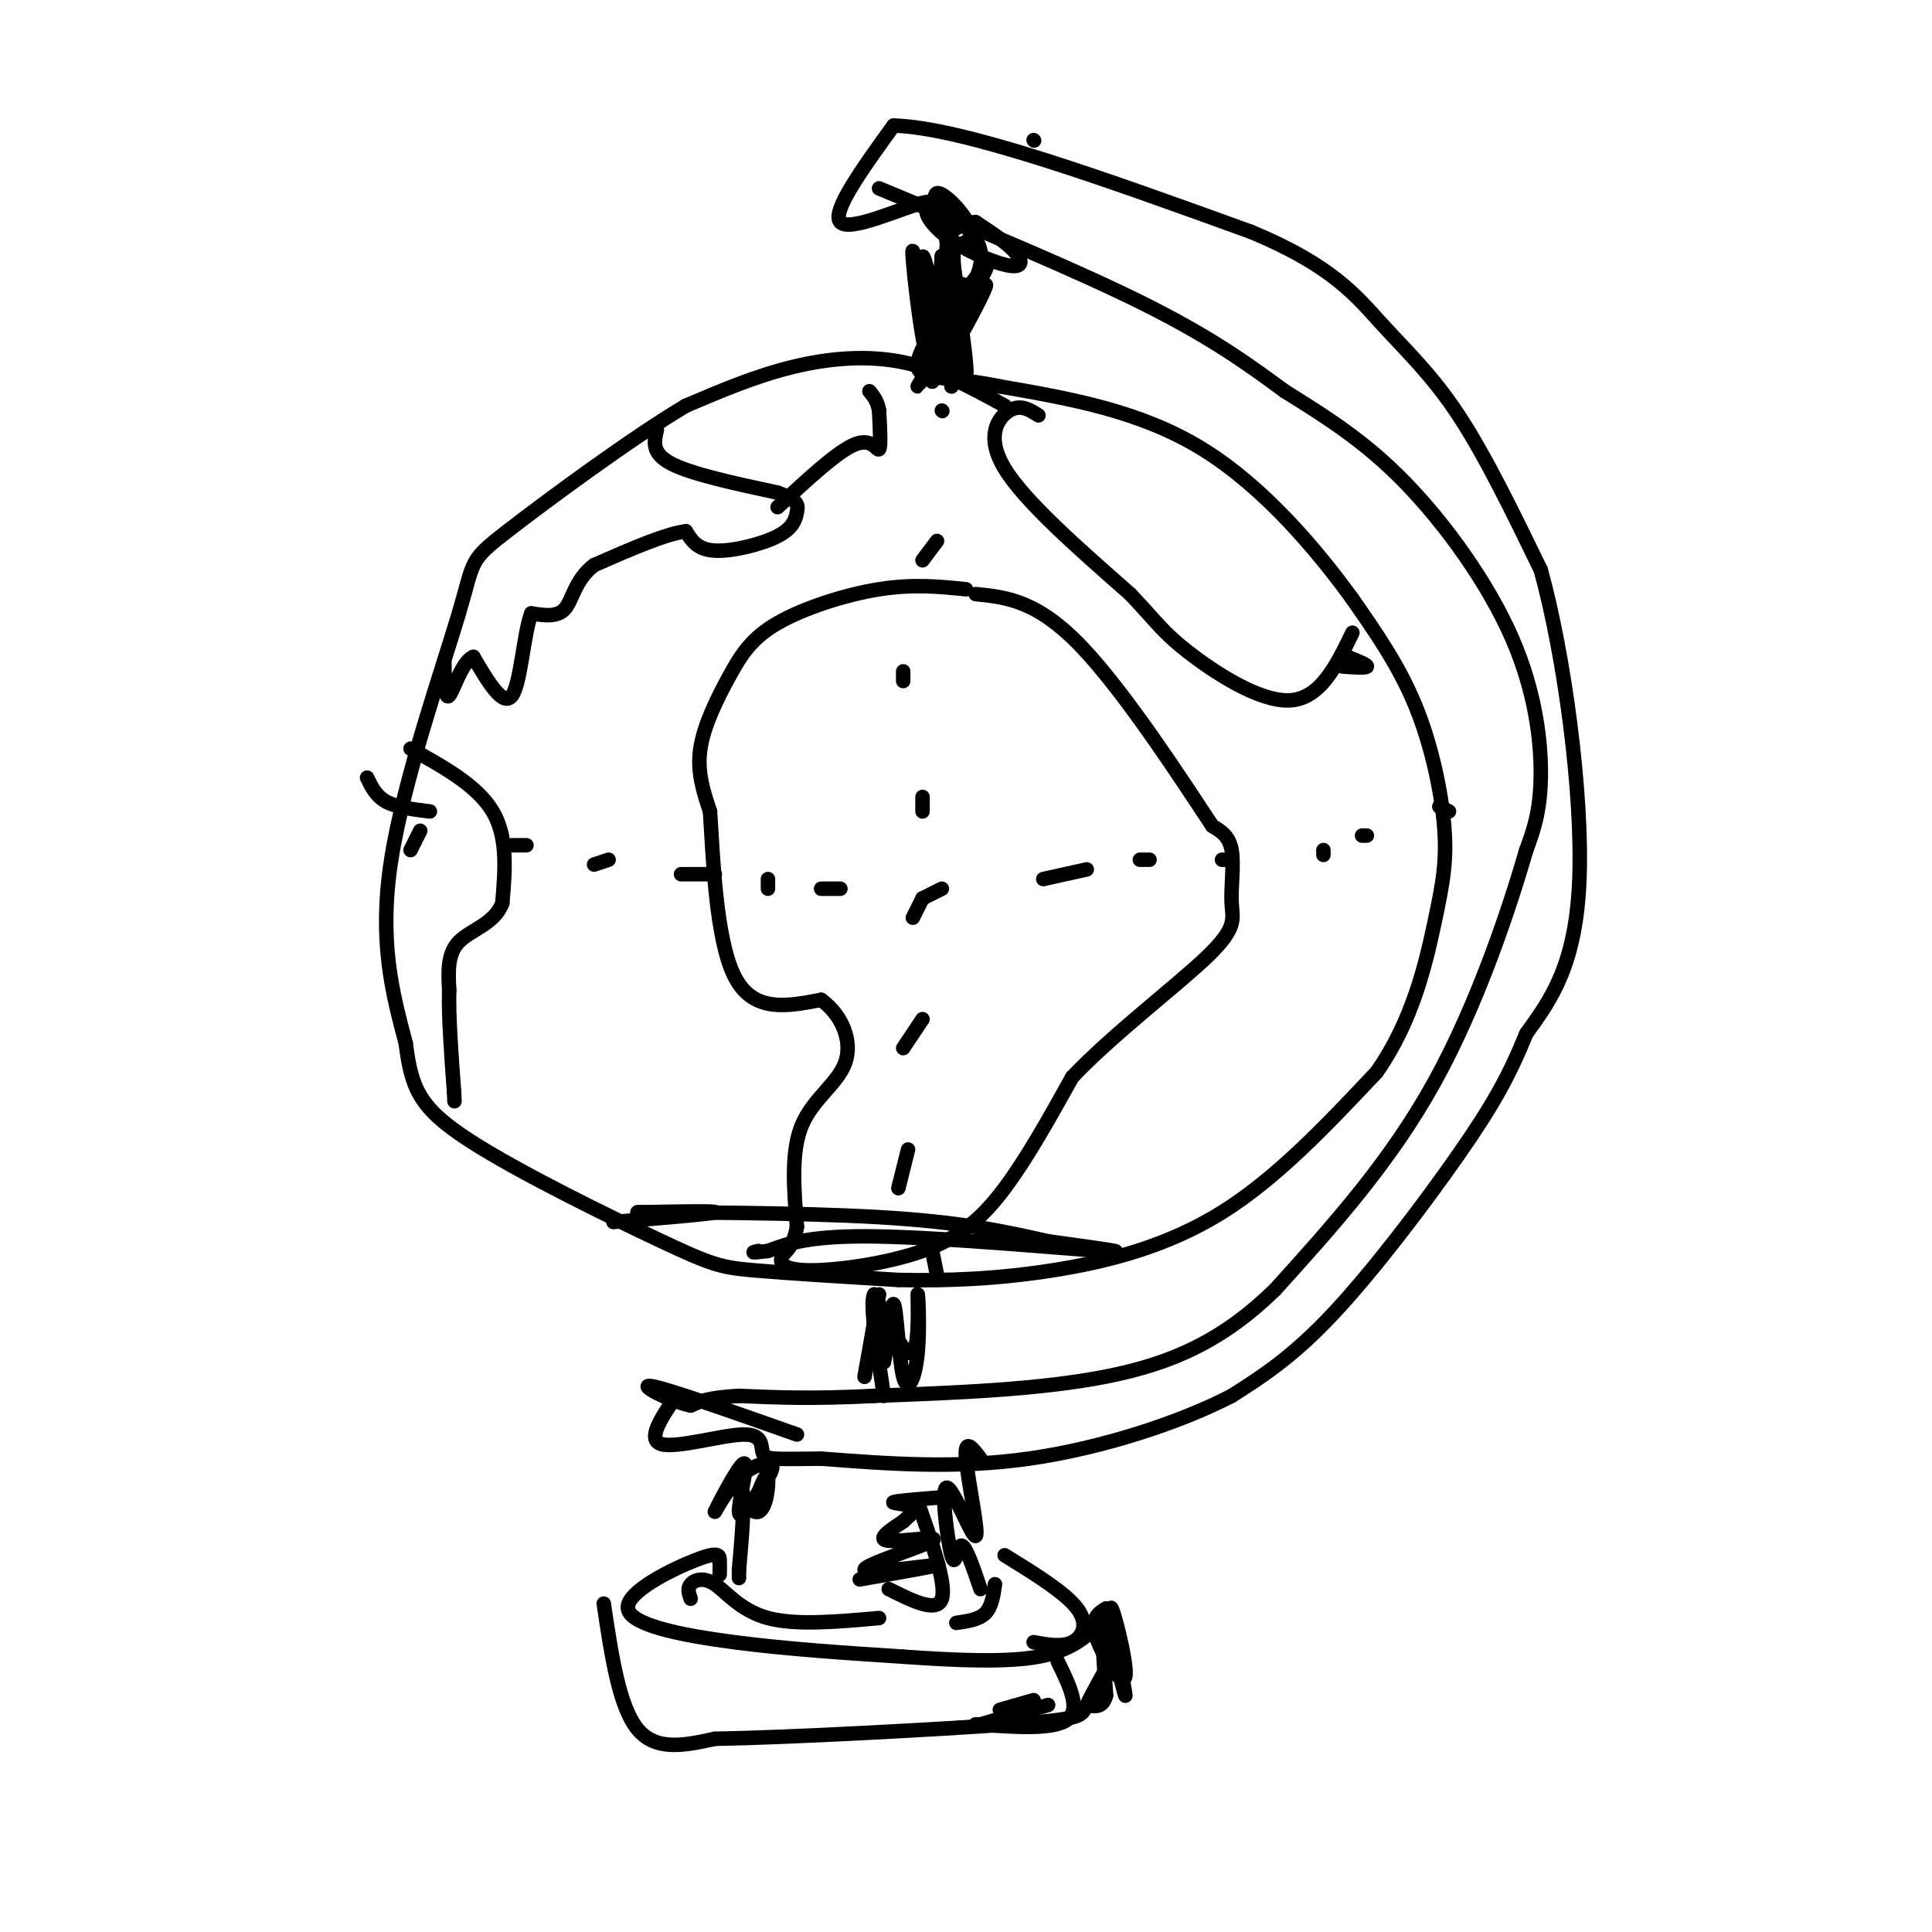 <svg viewBox='0 0 400 400' version='1.1' xmlns='http://www.w3.org/2000/svg' xmlns:xlink='http://www.w3.org/1999/xlink'><g fill='none' stroke='rgb(0,0,0)' stroke-width='3' stroke-linecap='round' stroke-linejoin='round'><path d='M214,29c0.000,0.000 0.100,0.100 0.1,0.1'/><path d='M208,84c-6.800,-3.733 -13.600,-7.467 -21,-9c-7.400,-1.533 -15.400,-0.867 -23,1c-7.600,1.867 -14.800,4.933 -22,8'/><path d='M142,84c-11.410,6.788 -28.935,19.758 -37,26c-8.065,6.242 -6.671,5.758 -10,17c-3.329,11.242 -11.380,34.212 -14,51c-2.620,16.788 0.190,27.394 3,38'/><path d='M84,216c1.191,9.225 2.670,13.287 13,20c10.330,6.713 29.512,16.077 40,21c10.488,4.923 12.282,5.407 19,6c6.718,0.593 18.359,1.297 30,2'/><path d='M186,265c10.179,0.226 20.625,-0.208 32,-2c11.375,-1.792 23.679,-4.940 35,-12c11.321,-7.060 21.661,-18.030 32,-29'/><path d='M285,222c7.493,-10.624 10.225,-22.683 12,-31c1.775,-8.317 2.593,-12.893 2,-20c-0.593,-7.107 -2.598,-16.745 -6,-25c-3.402,-8.255 -8.201,-15.128 -13,-22'/><path d='M280,124c-7.044,-9.733 -18.156,-23.067 -31,-31c-12.844,-7.933 -27.422,-10.467 -42,-13'/><path d='M207,80c-10.711,-2.200 -16.489,-1.200 -17,-4c-0.511,-2.800 4.244,-9.400 9,-16'/><path d='M199,60c-1.250,2.107 -8.875,15.375 -9,15c-0.125,-0.375 7.250,-14.393 9,-16c1.750,-1.607 -2.125,9.196 -6,20'/><path d='M193,79c2.680,-3.149 12.381,-21.021 11,-20c-1.381,1.021 -13.844,20.933 -14,21c-0.156,0.067 11.997,-19.713 14,-24c2.003,-4.287 -6.142,6.918 -9,11c-2.858,4.082 -0.429,1.041 2,-2'/><path d='M197,65c2.270,-2.638 6.947,-8.234 6,-13c-0.947,-4.766 -7.516,-8.703 -10,-9c-2.484,-0.297 -0.882,3.044 3,6c3.882,2.956 10.045,5.527 13,6c2.955,0.473 2.701,-1.150 1,-3c-1.701,-1.850 -4.851,-3.925 -8,-6'/><path d='M202,46c-3.023,-0.070 -6.581,2.755 -6,4c0.581,1.245 5.300,0.911 5,-2c-0.300,-2.911 -5.619,-8.399 -7,-8c-1.381,0.399 1.177,6.685 2,8c0.823,1.315 -0.088,-2.343 -1,-6'/><path d='M197,54c1.750,11.250 3.500,22.500 3,24c-0.500,1.500 -3.250,-6.750 -6,-15'/><path d='M194,63c-1.804,-5.985 -3.315,-13.449 -3,-8c0.315,5.449 2.456,23.811 2,22c-0.456,-1.811 -3.507,-23.795 -4,-25c-0.493,-1.205 1.574,18.370 3,22c1.426,3.630 2.213,-8.685 3,-21'/><path d='M195,53c0.060,3.500 -1.292,22.750 -1,22c0.292,-0.750 2.226,-21.500 3,-24c0.774,-2.500 0.387,13.250 0,29'/><path d='M197,80c-0.356,-2.600 -1.244,-23.600 -1,-29c0.244,-5.400 1.622,4.800 3,15'/><path d='M182,268c-1.578,8.978 -3.156,17.956 -3,17c0.156,-0.956 2.044,-11.844 3,-14c0.956,-2.156 0.978,4.422 1,11'/><path d='M183,282c0.536,-1.939 1.375,-12.287 2,-12c0.625,0.287 1.035,11.210 2,15c0.965,3.790 2.486,0.449 3,-5c0.514,-5.449 0.023,-13.005 0,-12c-0.023,1.005 0.422,10.573 -1,12c-1.422,1.427 -4.711,-5.286 -8,-12'/><path d='M181,268c-1.000,1.500 0.500,11.250 2,21'/><path d='M182,39c20.500,8.500 41.000,17.000 55,24c14.000,7.000 21.500,12.500 29,18'/><path d='M266,81c8.920,5.563 16.721,10.470 25,19c8.279,8.530 17.037,20.681 22,32c4.963,11.319 6.132,21.805 6,29c-0.132,7.195 -1.566,11.097 -3,15'/><path d='M316,176c-3.222,11.089 -9.778,31.311 -19,48c-9.222,16.689 -21.111,29.844 -33,43'/><path d='M264,267c-10.778,10.511 -21.222,15.289 -35,18c-13.778,2.711 -30.889,3.356 -48,4'/><path d='M181,289c-12.667,0.667 -20.333,0.333 -28,0'/><path d='M153,289c-6.333,0.333 -8.167,1.167 -10,2'/><path d='M143,291c-4.667,-1.022 -11.333,-4.578 -8,-4c3.333,0.578 16.667,5.289 30,10'/><path d='M193,46c1.289,-2.578 2.578,-5.156 -2,-4c-4.578,1.156 -15.022,6.044 -17,4c-1.978,-2.044 4.511,-11.022 11,-20'/><path d='M185,26c14.167,0.333 44.083,11.167 74,22'/><path d='M259,48c16.810,6.952 21.833,13.333 27,19c5.167,5.667 10.476,10.619 16,19c5.524,8.381 11.262,20.190 17,32'/><path d='M319,118c4.911,17.778 8.689,46.222 8,64c-0.689,17.778 -5.844,24.889 -11,32'/><path d='M316,214c-3.571,8.845 -7.000,14.958 -14,25c-7.000,10.042 -17.571,24.012 -26,33c-8.429,8.988 -14.714,12.994 -21,17'/><path d='M255,289c-10.689,5.533 -26.911,10.867 -42,13c-15.089,2.133 -29.044,1.067 -43,0'/><path d='M170,302c-9.408,0.080 -11.429,0.279 -12,-1c-0.571,-1.279 0.308,-4.037 -4,-4c-4.308,0.037 -13.802,2.868 -17,2c-3.198,-0.868 -0.099,-5.434 3,-10'/><path d='M159,306c0.781,-1.478 1.563,-2.957 0,-3c-1.563,-0.043 -5.470,1.349 -6,4c-0.530,2.651 2.319,6.560 4,6c1.681,-0.560 2.195,-5.589 2,-7c-0.195,-1.411 -1.097,0.794 -2,3'/><path d='M157,309c-1.395,2.180 -3.882,6.131 -4,4c-0.118,-2.131 2.133,-10.344 1,-10c-1.133,0.344 -5.651,9.247 -6,10c-0.349,0.753 3.472,-6.642 5,-6c1.528,0.642 0.764,9.321 0,18'/><path d='M153,325c0.000,3.000 0.000,1.500 0,0'/><path d='M203,302c-1.682,-2.237 -3.364,-4.474 -3,0c0.364,4.474 2.774,15.660 2,16c-0.774,0.340 -4.733,-10.167 -6,-10c-1.267,0.167 0.159,11.006 1,14c0.841,2.994 1.097,-1.859 2,-2c0.903,-0.141 2.451,4.429 4,9'/><path d='M149,326c0.022,-1.016 0.045,-2.032 0,-3c-0.045,-0.968 -0.156,-1.888 -5,0c-4.844,1.888 -14.419,6.585 -14,10c0.419,3.415 10.834,5.547 22,7c11.166,1.453 23.083,2.226 35,3'/><path d='M187,343c11.089,0.778 21.311,1.222 28,0c6.689,-1.222 9.844,-4.111 13,-7'/><path d='M208,322c6.267,3.867 12.533,7.733 15,11c2.467,3.267 1.133,5.933 -1,7c-2.133,1.067 -5.067,0.533 -8,0'/><path d='M125,332c1.583,10.667 3.167,21.333 7,26c3.833,4.667 9.917,3.333 16,2'/><path d='M148,360c15.393,-0.262 45.875,-1.917 61,-3c15.125,-1.083 14.893,-1.595 16,-4c1.107,-2.405 3.554,-6.702 6,-11'/><path d='M229,333c-1.649,1.023 -3.297,2.046 -2,6c1.297,3.954 5.541,10.838 6,8c0.459,-2.838 -2.867,-15.400 -3,-14c-0.133,1.400 2.926,16.762 3,18c0.074,1.238 -2.836,-11.646 -4,-14c-1.164,-2.354 -0.582,5.823 0,14'/><path d='M229,351c-0.667,2.667 -2.333,2.333 -4,2'/><path d='M190,311c3.000,8.500 6.000,17.000 5,20c-1.000,3.000 -6.000,0.500 -11,-2'/><path d='M178,327c8.962,-1.569 17.923,-3.139 16,-3c-1.923,0.139 -14.732,1.986 -15,1c-0.268,-0.986 12.005,-4.804 14,-6c1.995,-1.196 -6.287,0.230 -9,0c-2.713,-0.230 0.144,-2.115 3,-4'/><path d='M187,315c1.274,-1.250 2.958,-2.375 2,-3c-0.958,-0.625 -4.560,-0.750 -4,-1c0.560,-0.250 5.280,-0.625 10,-1'/><path d='M143,331c-0.375,-1.060 -0.750,-2.119 0,-3c0.750,-0.881 2.625,-1.583 5,0c2.375,1.583 5.250,5.452 11,7c5.750,1.548 14.375,0.774 23,0'/><path d='M206,328c-0.333,2.333 -0.667,4.667 -2,6c-1.333,1.333 -3.667,1.667 -6,2'/><path d='M219,344c2.417,4.917 4.833,9.833 2,12c-2.833,2.167 -10.917,1.583 -19,1'/><path d='M217,353c0.000,0.000 -14.000,4.000 -14,4'/><path d='M214,352c0.000,0.000 -7.000,2.000 -7,2'/><path d='M200,122c-5.482,-0.558 -10.963,-1.116 -18,0c-7.037,1.116 -15.628,3.907 -21,7c-5.372,3.093 -7.523,6.486 -10,11c-2.477,4.514 -5.279,10.147 -6,15c-0.721,4.853 0.640,8.927 2,13'/><path d='M147,168c0.622,9.356 1.178,26.244 5,34c3.822,7.756 10.911,6.378 18,5'/><path d='M170,207c4.440,3.190 6.542,8.667 5,13c-1.542,4.333 -6.726,7.524 -9,13c-2.274,5.476 -1.637,13.238 -1,21'/><path d='M165,254c-0.809,4.397 -2.330,4.888 -3,6c-0.670,1.112 -0.489,2.844 5,3c5.489,0.156 16.285,-1.266 24,-4c7.715,-2.734 12.347,-6.781 17,-13c4.653,-6.219 9.326,-14.609 14,-23'/><path d='M222,223c8.217,-8.713 21.759,-18.995 28,-25c6.241,-6.005 5.180,-7.732 5,-11c-0.180,-3.268 0.520,-8.077 0,-11c-0.520,-2.923 -2.260,-3.962 -4,-5'/><path d='M251,171c-5.644,-8.511 -17.756,-27.289 -27,-37c-9.244,-9.711 -15.622,-10.356 -22,-11'/><path d='M215,86c-1.844,-1.178 -3.689,-2.356 -6,-1c-2.311,1.356 -5.089,5.244 -1,12c4.089,6.756 15.044,16.378 26,26'/><path d='M234,123c5.643,5.976 6.750,7.917 12,12c5.250,4.083 14.643,10.310 21,10c6.357,-0.310 9.679,-7.155 13,-14'/><path d='M136,89c-0.583,2.417 -1.167,4.833 3,7c4.167,2.167 13.083,4.083 22,6'/><path d='M161,102c4.364,1.592 4.273,2.571 4,4c-0.273,1.429 -0.727,3.308 -4,5c-3.273,1.692 -9.364,3.198 -13,3c-3.636,-0.198 -4.818,-2.099 -6,-4'/><path d='M142,110c-4.167,0.500 -11.583,3.750 -19,7'/><path d='M123,117c-3.978,3.044 -4.422,7.156 -6,9c-1.578,1.844 -4.289,1.422 -7,1'/><path d='M110,127c-1.622,4.289 -2.178,14.511 -4,17c-1.822,2.489 -4.911,-2.756 -8,-8'/><path d='M98,136c-2.311,0.844 -4.089,6.956 -5,8c-0.911,1.044 -0.956,-2.978 -1,-7'/><path d='M161,105c6.200,-5.778 12.400,-11.556 16,-13c3.600,-1.444 4.600,1.444 5,1c0.400,-0.444 0.200,-4.222 0,-8'/><path d='M182,85c-0.333,-2.000 -1.167,-3.000 -2,-4'/><path d='M87,172c0.000,0.000 -2.000,4.000 -2,4'/><path d='M85,155c6.917,3.833 13.833,7.667 17,13c3.167,5.333 2.583,12.167 2,19'/><path d='M104,187c-1.600,4.289 -6.600,5.511 -9,8c-2.400,2.489 -2.200,6.244 -2,10'/><path d='M93,205c-0.167,5.167 0.417,13.083 1,21'/><path d='M94,226c0.167,3.500 0.083,1.750 0,0'/><path d='M279,136c2.083,0.833 4.167,1.667 4,2c-0.167,0.333 -2.583,0.167 -5,0'/><path d='M127,253c10.083,-0.833 20.167,-1.667 21,-2c0.833,-0.333 -7.583,-0.167 -16,0'/><path d='M132,251c7.067,0.000 32.733,0.000 50,1c17.267,1.000 26.133,3.000 35,5'/><path d='M217,257c10.369,1.440 18.792,2.542 11,2c-7.792,-0.542 -31.798,-2.726 -46,-3c-14.202,-0.274 -18.601,1.363 -23,3'/><path d='M159,259c-4.167,0.500 -3.083,0.250 -2,0'/><path d='M76,161c0.917,1.917 1.833,3.833 4,5c2.167,1.167 5.583,1.583 9,2'/><path d='M106,175c0.000,0.000 3.000,0.000 3,0'/><path d='M123,179c0.000,0.000 3.000,-1.000 3,-1'/><path d='M141,181c0.000,0.000 7.000,0.000 7,0'/><path d='M159,182c0.000,0.000 0.000,2.000 0,2'/><path d='M170,184c0.000,0.000 4.000,0.000 4,0'/><path d='M191,186c0.000,0.000 4.000,-2.000 4,-2'/><path d='M216,182c0.000,0.000 9.000,-2.000 9,-2'/><path d='M236,178c0.000,0.000 2.000,0.000 2,0'/><path d='M253,178c0.000,0.000 2.000,0.000 2,0'/><path d='M274,177c0.000,0.000 0.000,-1.000 0,-1'/><path d='M282,173c0.000,0.000 1.000,0.000 1,0'/><path d='M300,168c0.000,0.000 -2.000,-1.000 -2,-1'/><path d='M195,85c0.000,0.000 0.100,0.100 0.1,0.1'/><path d='M194,112c0.000,0.000 -3.000,4.000 -3,4'/><path d='M187,139c0.000,0.000 0.000,2.000 0,2'/><path d='M191,165c0.000,0.000 0.000,3.000 0,3'/><path d='M191,186c0.000,0.000 -2.000,4.000 -2,4'/><path d='M191,211c0.000,0.000 -4.000,6.000 -4,6'/><path d='M188,238c0.000,0.000 -2.000,8.000 -2,8'/><path d='M193,259c0.000,0.000 1.000,5.000 1,5'/></g>
</svg>